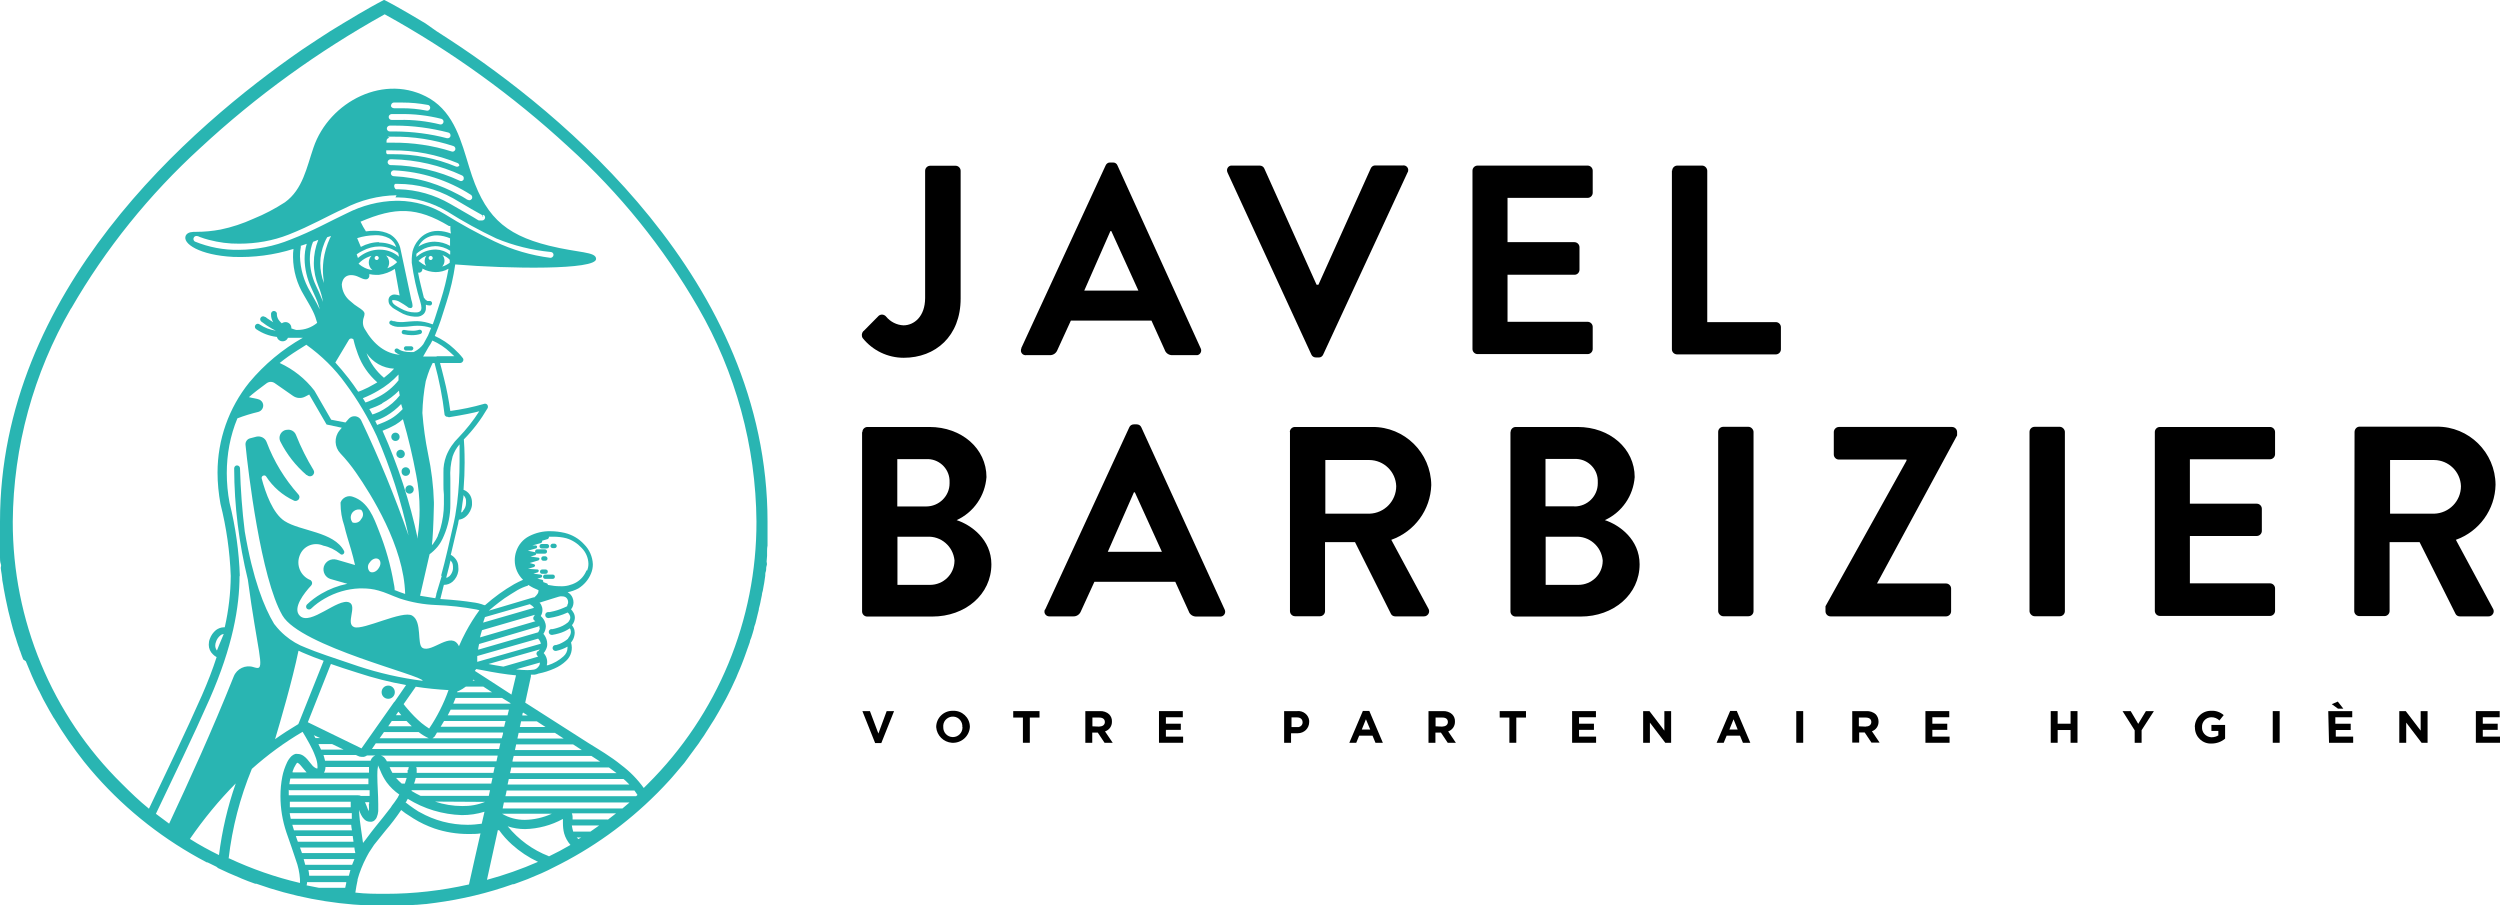 <?xml version="1.0" encoding="UTF-8"?>
<svg id="Calque_3" data-name="Calque 3" xmlns="http://www.w3.org/2000/svg" viewBox="0 0 162.6 58.89">
  <defs>
    <style>
      .cls-1 {
        fill: #29b5b2;
      }
    </style>
  </defs>
  <path class="cls-1" d="m19.96,30.89c.1.11.27.12.38.02.1-.09.12-.23.05-.34-.44-.72-.82-1.48-1.13-2.26-.09-.26-.36-.41-.62-.35h-.04c-.29.06-.47.35-.41.63.01.05.03.09.05.14.42.83,1,1.57,1.7,2.17"/>
  <path class="cls-1" d="m26.25,21.74c.18.04.35.06.53.06.19,0,.38-.02.57-.08.08-.03.11-.11.09-.18-.03-.08-.11-.11-.18-.09-.16.05-.32.07-.48.06-.16,0-.32-.02-.48-.05-.08-.02-.15.03-.17.11-.02.08.03.15.11.17"/>
  <polygon class="cls-1" points="29.33 13.1 29.23 13.26 29.23 13.26 29.23 13.26 29.33 13.1"/>
  <path class="cls-1" d="m35.23,35.67h.34c.08,0,.14-.06.15-.14,0-.08-.07-.15-.15-.15h-.34c-.08,0-.14.07-.14.15,0,.08.06.14.14.14"/>
  <path class="cls-1" d="m35.58,35.87c0-.08-.06-.14-.14-.14h-.5c-.08,0-.14.06-.14.14s.06.14.14.14h.5c.08,0,.14-.06.14-.14"/>
  <path class="cls-1" d="m36.07,35.36h-.12c-.08,0-.15.07-.15.15,0,.08.07.14.15.14h.12c.08,0,.14-.06.14-.14,0-.08-.06-.14-.14-.15"/>
  <path class="cls-1" d="m35.47,36.18h-.13c-.08,0-.14.07-.14.15,0,.08.06.14.14.14h.13c.08,0,.14-.06.14-.14,0-.08-.06-.14-.14-.15"/>
  <path class="cls-1" d="m35.63,37.18c0-.08-.06-.14-.14-.14h-.23c-.08,0-.14.06-.14.14s.06.14.14.14h.23c.08,0,.14-.06.14-.14"/>
  <path class="cls-1" d="m35.95,37.37h-.49c-.08,0-.14.06-.14.14s.06.14.14.14h.49c.08,0,.14-.06.14-.14s-.06-.14-.14-.14"/>
  <path class="cls-1" d="m26.77,22.52c-.06,0-.12,0-.19,0-.06,0-.13,0-.19,0-.08.01-.13.09-.12.16s.09.13.16.12h.28c.08.01.15-.04.17-.11.02-.07-.03-.15-.1-.16,0,0,0,0-.01,0"/>
  <path class="cls-1" d="m25.45,28.41c0,.15.12.27.27.27.15,0,.27-.11.27-.26,0,0,0,0,0-.01,0-.15-.12-.27-.27-.27-.15,0-.27.12-.27.27"/>
  <path class="cls-1" d="m25.78,29.52c0,.15.12.27.27.28.15,0,.28-.12.28-.27,0-.15-.12-.28-.27-.28-.15,0-.28.12-.28.27,0,0,0,0,0,0"/>
  <path class="cls-1" d="m25.25,45.45c.24,0,.43-.19.43-.43s-.19-.43-.43-.43c-.24,0-.43.19-.43.43s.19.43.43.43h0"/>
  <path class="cls-1" d="m26.12,30.68c0,.15.11.27.26.27,0,0,0,0,.01,0,.16,0,.28-.13.28-.28s-.13-.28-.28-.28c-.15,0-.27.11-.27.26,0,0,0,0,0,.01"/>
  <path class="cls-1" d="m26.36,31.84c0,.15.13.27.28.27.15,0,.27-.13.27-.28,0-.15-.12-.27-.27-.27-.15,0-.27.12-.27.27,0,0,0,0,0,0"/>
  <path class="cls-1" d="m14.16,56.45c.47.23.95.44,1.44.64l.11.05c.29.12.57.23.89.34h.08c2.33.83,4.77,1.3,7.24,1.41h2.53l.57-.04h.07l.57-.05h.04l.62-.08h0c1.72-.23,3.4-.63,5.03-1.21h.07c.3-.11.6-.22.89-.33l.07-.03c.57-.23,1.13-.47,1.64-.74h0c2.48-1.22,4.73-2.83,6.68-4.78l.11-.11.32-.33.15-.16.27-.29.16-.18c.08-.09.16-.18.24-.28l.16-.19.23-.27.17-.2.22-.3.16-.22.2-.27.16-.22.2-.27.15-.23.19-.27.15-.24c.06-.09.12-.18.18-.28s.1-.16.15-.24l.18-.28c.05-.08.1-.16.14-.24l.17-.29.14-.25c.06-.1.11-.19.16-.29l.14-.25c.05-.1.1-.2.15-.29s.09-.17.13-.26.1-.19.14-.29.08-.18.12-.26l.14-.3c.04-.09.08-.18.11-.27l.13-.3c.04-.09.07-.18.11-.27s.08-.2.12-.31l.1-.27c.04-.11.07-.21.11-.31s.06-.19.1-.28l.11-.31c0-.1.06-.19.09-.28s.06-.21.1-.32l.08-.28c0-.11.06-.22.09-.32s.05-.19.07-.28l.08-.33.07-.28c0-.11.05-.22.07-.33s.05-.19.06-.29l.07-.33c0-.1.03-.19.06-.29s.03-.23.06-.34.03-.19.05-.29l.05-.35c0-.1,0-.19.04-.29s0-.24.05-.36,0-.19,0-.28l.03-.37v-.27c0-.09,0-.26.03-.39v-1.56c0-15.72-13.49-26.65-20.66-31.34l-.88-.57-.71-.5c-.76-.46-1.39-.82-1.85-1.08l-.4-.22c-.28-.15-.44-.23-.44-.23l-.43.23-.4.22c-.45.25-1.08.62-1.84,1.08l-.82.5-.88.57c-.31.2-.62.41-.95.63C12.37,8.26,0,18.94,0,33.92v2.34c0,.09,0,.28.05.41s0,.18,0,.27.04.28.06.42l.03.25c0,.15.05.31.07.46l.03.2c.08.45.17.89.27,1.33l.03.14c.05.17.08.34.13.51l.05.2c.04.15.08.3.12.45s.05.14.06.2.09.29.14.44c.02.07.04.13.06.2.05.15.1.31.16.46,0,.06.04.11.06.17.06.18.12.35.19.52l.17.12c.25.63.52,1.26.82,1.86l.05.08c.08.17.17.34.25.51l.06.11c.09.16.18.33.27.49l.06.11.29.5.05.07c.58.97,1.23,1.9,1.93,2.79h0l.41.5h0c1.98,2.34,4.38,4.3,7.06,5.78h0l.52.28h.05l.57.28.08.06Zm.39-15.21c-.23.53-.36.87-.44,1.07h0c-.07-.09-.11-.2-.11-.32,0-.09.02-.17.05-.25.05-.16.15-.3.28-.41.07-.06.15-.09.24-.1h-.02Zm1.05-3.74c-.05-1.62-.28-3.23-.67-4.8-.12-.63-.18-1.28-.18-1.93,0-1.22.22-2.43.69-3.56.44-.17.9-.31,1.36-.42.22-.06.36-.28.31-.51-.03-.13-.12-.23-.24-.29-.17-.07-.47-.1-.68-.16.25-.23.75-.61,1.16-.91.16-.11.36-.11.52,0l1.19.83c.23.16.53.18.78.05l.27-.14,1.13,1.95.99.21-.15.18c-.36.44-.33,1.08.06,1.49.37.39.71.81,1.02,1.26.96,1.38,3.12,4.8,3.19,7.88-.22-.07-.43-.15-.65-.24h-.03c0-.16-.05-.42-.06-.45-.2-1.16-.52-2.3-.96-3.4-.34-.87-.7-1.9-1.7-2.23-.32-.12-.68.05-.8.37,0,.02,0,.05,0,.07,0,.49.08.98.24,1.44.12.52.29,1.04.44,1.55.1.33.18.67.26,1.01l-1.2-.35c-.36-.1-.73.11-.83.46-.09.34.1.7.44.8l1.09.31c-.6.12-1.17.34-1.7.65-.34.2-.65.43-.93.7-.07.08-.07.2,0,.27.08.07.2.07.27,0h0c.27-.26.57-.48.89-.66.69-.4,1.47-.63,2.26-.66h.18c.36,0,.72.04,1.06.14.45.12.84.32,1.39.52.76.25,1.55.39,2.34.42.88.03,1.76.13,2.63.29l.2.05c-.33.45-.63.93-.89,1.42-.15.28-.3.59-.44.92-.49-1.04-1.75.46-2.37.11-.38-.22,0-1.7-.67-2.1-.61-.37-3.18.96-3.77.75s.22-1.38-.33-1.61c-.73-.3-2.51,1.53-3.2.88-.53-.49.3-1.52.73-1.98.09-.1.08-.24-.02-.33-.02-.01-.03-.03-.05-.03-.63-.26-.93-.98-.67-1.61.01-.03.03-.06.04-.09.27-.55.93-.78,1.49-.53.4.08.77.27,1.09.53.06.07.16.07.22.01.05-.05.07-.12.04-.19-.66-1.27-2.83-1.28-3.87-1.95-.76-.49-1.24-1.82-1.49-2.77-.02-.08.03-.17.12-.19.06-.02.13,0,.17.06.44.68,1.07,1.23,1.81,1.57.12.06.27,0,.33-.12.05-.1.03-.21-.05-.29-.89-1-1.59-2.15-2.06-3.4-.1-.27-.39-.41-.66-.35-.14.03-.29.07-.42.11-.19.05-.32.24-.29.44.16,1.63.99,8.65,2.4,11.08,1.17,2.02,9.18,3.91,9.12,4.25-1.42-.18-2.83-.5-4.19-.95-1.7-.57-2.72-.91-3.4-1.2-.49-.18-.95-.45-1.35-.79-.25-.21-.47-.44-.67-.7l-.05-.06c-.65-1.08-1.38-2.9-1.91-6.01-.17-1.36-.27-2.73-.31-4.11,0-.11-.09-.19-.2-.19,0,0,0,0,0,0-.1,0-.18.09-.18.2.01,2.44.31,4.86.89,7.23.61,4.59,1.13,5.84.57,5.74-.07-.01-.13-.03-.2-.05-.52-.17-1.09.1-1.29.61-1.42,3.56-2.92,6.83-4.2,9.57-.29-.21-.57-.42-.86-.64,1.16-2.44,2.42-5.03,3.5-7.48,1.49-3.4,1.94-5.97,1.94-8.02M25.43,7.42h.57c.91-.02,1.83.09,2.71.31.1.03.16.13.13.23,0,0,0,0,0,0-.03.1-.13.16-.23.13-.85-.21-1.73-.31-2.61-.29h-.53c-.1,0-.19-.08-.19-.19,0-.1.08-.18.18-.19m-.03-.54c0-.1.07-.2.17-.21h.57c.55,0,1.09.05,1.63.15.11,0,.19.1.18.2s-.1.19-.2.18c-.02,0-.04,0-.06-.01-.51-.1-1.03-.15-1.56-.15-.18,0-.35,0-.53,0h0c-.1,0-.2-.07-.21-.17m-.09,1.3h.37c1.17,0,2.33.16,3.46.45.1.02.16.13.14.23,0,0,0,0,0,0-.02.1-.13.16-.23.14,0,0,0,0,0,0-1.1-.29-2.23-.43-3.36-.44h-.36c-.11,0-.19-.09-.19-.19h0c0-.1.08-.18.18-.19h0Zm-.11.72h.31c1.35-.02,2.68.19,3.96.61.1.03.15.14.12.24,0,0,0,0,0,0-.04.1-.15.15-.24.11-1.23-.39-2.52-.58-3.81-.57h-.42v-.05h0s0-.05,0-.07h0c0-.05.02-.1.06-.14.03-.03.08-.05.13-.05m6.1,5.1h-.07v.06l.07-.16-.04.08.05-.08c.07.03.11.1.11.18,0,.1-.09.19-.19.19h-.22l-.11-.06c-.08-.06-.22-.13-.38-.23-.33-.19-.79-.46-1.37-.79-1.02-.59-2.17-.92-3.35-.95h-.18l-.05-.04s-.06-.09-.06-.14c0-.03,0-.06,0-.09,0-.02.02-.03.03-.05l.04-.03s.07-.01.11,0h.08c1.24,0,2.47.33,3.56.93h0c.96.57,1.62.95,1.83,1.06l.05.03h0l.09.08Zm-.75-1.13c-.06.09-.17.11-.26.05,0,0,0,0,0,0v-.03.03h-.03l-.12-.08c-.11-.07-.26-.16-.48-.27-.58-.31-1.19-.57-1.82-.77-.77-.24-1.56-.37-2.36-.41h0c-.1,0-.19-.08-.19-.19,0,0,0,0,0,0,0-.1.09-.19.19-.19,1.79.08,3.52.63,5.03,1.6.08.06.1.18.04.27m-.52-1.28c-.05.09-.16.14-.25.09-1.38-.64-2.87-.99-4.39-1.02h-.11c-.1,0-.19-.08-.2-.18,0-.1.07-.19.18-.2,0,0,0,0,0,0h.13c1.57.03,3.11.39,4.53,1.05.1.04.14.16.1.25,0,0,0,0,0,0m-.25-.93c-.04.1-.16.14-.25.1,0,0,0,0,0,0-1.3-.54-2.69-.81-4.09-.8h-.37l-.04-.03h0l-.03-.05h0s0-.04,0-.06h0v-.07h0v-.04h.39c1.46-.01,2.91.27,4.26.83.09.04.13.15.09.25,0,0,0,0,0,0m-4.14,1.98h.19c1.12.02,2.21.34,3.17.91,1.03.65,2.1,1.24,3.2,1.76,1.13.47,2.32.76,3.54.88h0c.11,0,.19.1.18.2,0,0,0,0,0,0-.01.1-.1.18-.2.18-1.26-.16-2.49-.52-3.64-1.07-1.11-.53-2.19-1.12-3.23-1.77-.9-.55-1.93-.85-2.99-.87h-.18c-1.12.02-2.22.31-3.22.82-1.05.49-2.16,1.13-3.64,1.7-1.07.44-2.21.66-3.36.67-.98.02-1.96-.17-2.87-.54-.09-.06-.12-.18-.06-.27.05-.08.14-.11.23-.08h.03l.14.06c.19.07.37.13.57.18.65.17,1.31.26,1.98.25,1.1,0,2.19-.19,3.21-.59,1.45-.57,2.55-1.22,3.62-1.7,1.05-.54,2.21-.84,3.4-.86m3.4,14.44c.99-.16,1.61-.29,1.98-.39-.39.61-.84,1.18-1.34,1.7-.35.34-.63.75-.81,1.21-.13.35-.19.71-.18,1.08v.75c0,.24,0,.41.03.69v.62h0c0,.52-.08,1.05-.22,1.55-.04.13-.08.25-.13.37-.01.03-.02.06-.04.08v.05c-.04.08-.08.15-.12.23l-.05.08c-.05.07-.09.14-.14.21l-.08.09c.05-.44.1-1.22.13-2.64v-.15c-.03-1.06-.16-2.11-.38-3.15-.18-.88-.3-1.77-.37-2.66.02-.7.09-1.39.22-2.07.05-.16.09-.31.14-.45.07-.21.15-.41.25-.61.02-.04.04-.08.06-.12h.12c.3,1.09.52,2.21.65,3.33,0,.05.03.1.07.13.04.03.09.05.15.04m.98,6.15s-.08.06-.12.08c.03-.19.06-.37.08-.57s.06-.34.07-.45v-.11l.03.03c.1.1.15.24.14.37,0,.04,0,.08,0,.11h0c0,.19-.08.38-.21.52m-.88,4.24c-.06.05-.12.09-.2.1.15-.57.24-.93.28-1.13h0s.08.09.11.15c.03.07.05.15.05.23,0,.06,0,.12,0,.18h0c-.02.18-.11.35-.24.48m-8.95-21.52c.03-.08.06-.16.09-.24h0l.34-.13h0c-.19.48-.29.99-.29,1.51,0,.52.11,1.04.31,1.53.14.34.24.7.3,1.07,0-.07-.05-.15-.07-.22-.14-.35-.29-.68-.41-.93-.25-.53-.38-1.11-.39-1.7,0-.31.04-.62.13-.91m8.99-.2v.24c-.3-.17-.64-.26-.99-.27-.38,0-.75.11-1.07.32.04-.08.09-.16.14-.23.25-.32.63-.5,1.04-.5h.06c.28.01.56.08.82.19v.25m-.03.8c-.25-.2-.57-.31-.89-.32h0c-.38,0-.76.11-1.08.33l-.19.15v-.2c.09-.09.2-.16.31-.23.27-.17.59-.26.91-.27.35,0,.69.11.98.3v.24m-1.4.2c.02-.07.09-.12.16-.1.07.02.12.09.1.16-.02.07-.09.12-.16.1-.07-.02-.12-.09-.1-.16,0,0,0,0,0,0m-.66.22c.07-.07.14-.13.23-.19.09-.06.19-.11.29-.15-.09.11-.13.25-.12.39,0,.09.04.19.09.27-.17-.08-.33-.19-.48-.31m1.51-.4c.15.05.3.13.42.23l.09.09v.19c-.15.11-.31.2-.49.25.2-.22.2-.55,0-.77m.53-1.87c0,.16,0,.32.04.49-.26-.1-.53-.16-.81-.17h-.07c-.49,0-.95.22-1.25.61-.18.21-.3.46-.37.73h0c-.03.15-.04.31-.05.46,0,.09,0,.18,0,.27.12.88.31,1.74.57,2.59.03.11.06.23.06.35,0,.07-.02.14-.06.19-.07.07-.17.1-.27.1h-.11c-.31,0-.61-.09-.88-.24-.14-.07-.27-.15-.39-.23-.05-.04-.1-.08-.14-.13-.03-.03-.04-.08-.05-.12v-.08h.12c.13.01.26.05.37.12.2.11.36.22.46.29l.12.09h.03s.12.04.16,0c.05-.03.07-.09.06-.15,0,0,0-.14-.08-.38-.15-.71-.48-2.26-.69-3.24-.07-.42-.32-.78-.68-1-.31-.16-.66-.24-1.01-.24-.19,0-.38.01-.57.04-.13-.2-.25-.41-.35-.63,2.26-.97,3.66-.97,5.75.28m-4.83,2.05c.02-.07.09-.12.16-.1.07.02.12.09.1.16-.02.07-.09.12-.16.1-.07-.02-.12-.09-.1-.16,0,0,0,0,0,0m.22-.51c-.42.02-.82.17-1.16.42l-.15.12-.08-.24c.12-.09.25-.16.39-.23.34-.18.71-.28,1.09-.28.44,0,.87.15,1.22.42l.05.25-.15-.12c-.32-.22-.69-.34-1.08-.34h-.12m.08-.49c-.42,0-.84.11-1.21.31l-.24-.57c.37-.12.76-.18,1.15-.19.32-.02.64.05.93.2.22.13.38.33.46.57-.34-.2-.74-.3-1.13-.29m-1.1,1.54c-.08-.05-.15-.11-.22-.17.08-.09.17-.17.27-.24.17-.12.36-.21.57-.27-.24.25-.23.65.02.89.01.01.03.03.05.04-.24-.03-.47-.11-.67-.24m1.55-.71c.18.05.35.13.5.24.08.05.16.12.22.19-.07.07-.16.14-.24.2-.12.08-.26.15-.4.2.19-.26.15-.61-.08-.83m-3.65-1.13c-.21.46-.35.94-.42,1.44-.02.19-.04.38-.04.57,0,.3.03.61.07.91-.16-.41-.24-.85-.24-1.3,0-.45.1-.89.27-1.31.05-.13.11-.25.18-.37h0l.25-.08-.06.13m1.22,6.62c.05-.08.17-.11.25-.06.02.01.04.03.06.06v.03c.07.31.17.61.28.91.26.71.69,1.33,1.26,1.83l-.21.12c-.25.15-.51.28-.77.39l-.23.09h-.04c-.2-.31-.4-.57-.6-.84-.31-.4-.61-.75-.88-1.05l.89-1.49Zm1.7,5.28c.26-.09.51-.2.75-.34.35-.21.67-.46.95-.76.03.11.06.22.1.33l-.11.11c-.2.2-.42.38-.66.52-.29.16-.59.29-.89.4l-.13-.27m.57-2.8c-.51-.43-.9-.98-1.13-1.6.4.6,1.07.98,1.79,1.01-.19.21-.41.4-.63.57m1.21,2.73c.35,1.19.63,2.4.86,3.62.15.75.22,1.5.22,2.26,0,.57-.04,1.14-.12,1.7v.18c-.51-2.41-1.28-4.77-2.29-7.02.29-.11.56-.24.83-.39.17-.1.33-.22.48-.35m1.44,8.54h0l-.17-.1.17.1Zm-3.03-10.41c.49-.28.93-.63,1.32-1.05v.38c-.35.44-.79.8-1.28,1.06-.22.12-.44.22-.67.31l-.2.07-.17-.28c.35-.14.68-.3,1-.49m.25.82c.41-.22.78-.5,1.1-.82,0,.1.03.2.05.31-.29.37-.65.68-1.06.92-.18.11-.37.2-.57.27l-.15.05c-.06-.12-.13-.24-.2-.35.29-.1.58-.22.85-.37m3.86,11.22l-.35,1.16c0,.12-.06.22-.07.29l-.99-.16.62-2.7c.19-.14.37-.31.52-.49l.11-.15h0c.04-.06.09-.13.12-.19h0l.1-.19.03-.07s.03-.07.05-.11c.28-.65.43-1.36.42-2.07v-.06h0v-1.6c-.03-.49.02-.97.15-1.44.1-.29.25-.55.45-.78v1.13c0,.9-.05,1.8-.16,2.7-.03.21-.07.48-.12.8-.03.13-.05.27-.08.4-.28,1.25-.57,2.54-.84,3.51m-.29-14.25h-.88l.35-.61c.1-.14.18-.28.25-.43.43.19.82.45,1.16.77.1.09.19.18.27.25h-1.15Zm-.25-2.1h-.04c-.31-.12-.64-.19-.97-.2-.34,0-.65.04-.94.06h-.18c-.13,0-.26-.02-.39-.06h-.08c-.06-.06-.15-.05-.2.01s-.04.15.02.2h0c.19.13.43.18.66.16h.2c.3,0,.61-.07.92-.07.3,0,.61.04.89.14h0l-.2.49-.31.57c-.15.2-.34.36-.57.48-.02.01-.05.03-.07.03-.07,0-.14,0-.22,0-.13,0-.26-.01-.39-.04-.14-.03-.27-.08-.39-.17-.07-.04-.15-.03-.2.03-.05.06-.03.15.03.2.09.07.2.13.31.16h0c-.92-.07-1.7-.62-2.32-1.7-.09-.15-.12-.33-.1-.5,0-.16.1-.31.1-.47s-.23-.31-.4-.42c-.18-.11-.35-.24-.51-.39-.34-.26-.55-.66-.57-1.09.06-.62.57-.78,1.22-.44.13.06.32.15.46.07.06-.04.1-.1.11-.17,0-.05,0-.09,0-.14.14.03.28.05.42.05h.2c.37-.05.73-.18,1.04-.39l.31,1.73c-.09-.03-.19-.05-.29-.06h-.08c-.08,0-.16.04-.23.09-.03.03-.06.06-.08.1-.02.04-.03.07-.04.11,0,.03,0,.06,0,.1,0,.1.03.2.09.28.09.11.19.2.32.27.11.07.23.13.31.18.3.19.64.29.99.31h.14c.17,0,.33-.07.45-.19.09-.11.14-.24.13-.39,0-.07,0-.14,0-.2h0c.07.03.15.05.23.05h0c.08.02.16-.04.17-.12s-.04-.16-.12-.17c-.02,0-.04,0-.06,0h0s-.08,0-.12,0c-.07-.04-.14-.09-.18-.16-.01-.02-.03-.03-.05-.05-.14-.57-.28-1.09-.38-1.64.08.02.16,0,.22-.06.05-.06.07-.13.06-.2.26.15.56.22.86.23.29,0,.59-.07.84-.22-.12.69-.29,1.37-.5,2.03-.18.57-.28.87-.38,1.18l-.14.4m-8.59-5.06v-.04l.39-.13c-.1.32-.14.65-.14.99.01.64.16,1.28.43,1.86.11.26.27.57.4.91.06.16.11.33.16.5l-.05-.09c-.19-.4-.42-.77-.57-1.05-.42-.7-.65-1.5-.67-2.32,0-.21.02-.42.06-.62m.36,6.39c.98.7,1.85,1.55,2.55,2.53.79,1.06,1.46,2.2,2.02,3.4.9,2.08,1.6,4.25,2.07,6.47-.89-2.55-1.92-5.05-3.08-7.49-.12-.24-.41-.33-.65-.22-.06.03-.11.07-.15.11l-.22.25-.93-.18-1.09-1.89c-.6-.78-1.37-1.39-2.26-1.8.37-.3.77-.58,1.17-.83l.57-.36m4.69,14.55c-.15.23-.41.32-.57.21-.16-.17-.16-.43,0-.6.15-.23.41-.32.57-.21s.17.37,0,.6m-1.7-3c-.18-.23-.13-.56.1-.73.13-.1.31-.13.47-.08.16.17.16.43,0,.6-.1.21-.35.3-.57.22m15.23,3.11c-.13.33-.36.61-.67.79-.32.18-.69.27-1.05.25-.26,0-.51-.03-.76-.08h-.03s-.02-.09-.06-.1l-.25-.09s0-.04,0-.06c0-.04-.03-.08-.07-.09l-.31-.07.24-.07c.05-.01.08-.07.07-.12,0-.03-.04-.06-.07-.07l-.5-.07.28-.08s.07-.05.07-.1c0-.05-.04-.09-.09-.09l-.61-.04.39-.12s.07-.05.07-.09c0-.04-.03-.08-.07-.09l-.28-.08.57-.17s.07-.06.07-.1c0-.04-.04-.08-.08-.08l-.51-.07.31-.09s.07-.05.07-.1c0-.04-.03-.08-.07-.09l-.48-.1.53-.15c.05-.01.08-.07.07-.12,0-.03-.04-.06-.07-.07h-.24l.57-.16s.08-.06.07-.1v-.05l.37-.11s.07-.06.07-.1v-.05h.29c.28,0,.57.03.84.1.38.11.72.33.99.62.28.28.44.65.45,1.04,0,.16-.03.31-.09.45m-1.25,2.26l-.06.06h0c-.27.13-.55.24-.84.31l-.27.06h-.1c-.11,0-.2.08-.2.19,0,.11.08.2.19.2.02,0,.04,0,.05,0,.42-.06.83-.18,1.22-.36.05.04.09.09.12.15.03.05.05.11.05.17,0,.09-.04.18-.09.25l-.07.08h0c-.21.17-.45.29-.71.36-.09.03-.19.05-.28.07h-.08c-.1,0-.18.1-.17.2,0,0,0,0,0,0,.01.11.1.18.21.18.15-.02.3-.06.45-.1.25-.07.49-.18.71-.33l.04.07s.03.1.03.15c0,.11-.04.22-.1.31-.02.04-.05.07-.08.11v.03h0c-.17.15-.36.26-.57.35l-.22.07h-.06c-.1.01-.17.11-.16.21,0,0,0,0,0,.01.02.1.11.17.22.16.26-.05.52-.15.75-.28,0,.02,0,.05,0,.07,0,.22-.1.42-.27.57-.29.26-.63.45-1,.57h-.08c.07-.25.01-.52-.15-.73l-.05-.06c.06-.07.11-.15.15-.24.06-.12.09-.24.08-.37,0-.2-.07-.4-.19-.57l-.06-.07c.1-.14.15-.31.16-.48,0-.12-.03-.24-.08-.35-.06-.13-.15-.24-.25-.33.07-.12.11-.25.11-.39,0-.12-.03-.23-.08-.33-.03-.06-.06-.11-.11-.15l.83-.26.39-.12.12-.03h.13c.07,0,.14.01.2.04.07.04.13.1.16.18.02.05.03.1.03.16,0,.08-.03.16-.08.23m2.63,13.9h-2.26s0-.08,0-.12h0v-.05c0-.08-.02-.16-.05-.23h2.88l-.53.41m-1.13.78h-1.13c-.04-.13-.07-.27-.09-.4h1.78c-.19.14-.39.27-.57.4m-.78.49s-.07-.07-.11-.11h.29l-.19.11m-22.74,1.26c.23-2,.74-3.96,1.51-5.83,1.02-.91,2.12-1.72,3.3-2.41.12.2.29.48.45.78.14.26.27.52.37.8.09.21.14.43.15.65,0,.04,0,.08,0,.12v.03h-.08c-.08-.04-.15-.09-.22-.15-.11-.12-.24-.3-.38-.46-.07-.08-.16-.16-.25-.22-.11-.07-.23-.11-.36-.11-.05-.01-.11-.01-.16,0-.09.03-.17.08-.24.14-.12.12-.22.26-.29.41-.14.3-.25.61-.31.93-.08.41-.12.84-.12,1.26,0,.81.13,1.6.39,2.37.23.67.45,1.27.61,1.78.15.4.24.82.27,1.25,0,.08,0,.17,0,.25-1.59-.37-3.13-.91-4.61-1.6m4.53-13.5c.14.07.28.13.45.2.31.14.7.28,1.17.45l-1.61,4.03h0l-.04.09c-.52.31-1.02.63-1.51.98.32-1.07,1.13-3.84,1.52-5.74m15.54.03s-.06.09-.06.14c0,.05.02.1.06.14l.05.06-2.26.65h0c-.33-.05-.66-.11-.97-.17l3.34-.95s-.07.08-.11.12m-14.89,14.6c0-.12-.03-.24-.05-.37h2.73c-.03.12-.07.24-.1.37h-2.58Zm-.77-7.34h.03c.07.04.13.1.18.16.11.12.24.3.39.46h-.91v-.06c.05-.16.12-.31.21-.45.02-.04.05-.07.08-.11h.02Zm15.77-8.8c0,.11-.05.22-.11.31l-3.9,1.13c0-.12.04-.24.06-.37l3.83-1.13s.07-.03.09-.06c0,.05,0,.09,0,.14m-4.04,2.2c0-.12,0-.25,0-.37l3.96-1.13.08.1c.05.07.08.14.1.23l-4.14,1.18Zm-.23-1.84s0-.04,0-.06v.06m3.96-.83h0l.05.04-3.6,1.05c.04-.16.08-.32.13-.47l3.44-1s-.04.07-.07.11c-.03.04-.05.1-.03.15,0,.05.04.1.08.12m-5.46,5.79h3.79c-.03.12-.06.24-.09.37h-3.89l.19-.37m-10.5,5.24h5.23v.37h-.57c-.06-.03-.11-.04-.18-.04-.05,0-.1,0-.15,0h-4.36v-.37m2.36-1.88c-.03-.12-.06-.25-.1-.37h2.11l.13.06c.07.04.16.06.24.06.05,0,.1,0,.15,0,.07-.02.14-.05.2-.09h.62-.08c-.06.02-.11.06-.16.1-.07.07-.12.15-.15.24h-2.94Zm11.4-1.13l-.08.37h-8.27l.25-.37h8.1Zm-.61,2.62h-5c.05-.12.08-.24.11-.37h4.99l-.08.37m-5.82,0c-.13-.11-.26-.24-.37-.37h.69c-.03.11-.07.23-.12.37h-.2Zm-.21.83l-.15.22h0c-.08.13-.18.25-.27.37l-.09.14c-.33.44-.67.85-1,1.26l-.26.33c-.12.16-.24.32-.36.48h0l-.18.23c-.04-.28-.08-.57-.12-.83-.07-.44-.12-.88-.14-1.32.04.11.08.22.14.33.05.1.11.19.19.27.05.05.1.09.16.12.07.03.14.05.22.05.04,0,.08,0,.11,0,.07-.01.13-.04.18-.08.07-.06.13-.14.16-.23.05-.12.08-.25.09-.38v-.46c0-.57-.06-1.3-.06-1.85,0-.19,0-.38.04-.57,0-.03,0-.06,0-.1h0c.04.07.08.19.15.33.11.28.25.54.42.78.23.31.5.57.82.79l-.11.2m-1.87.41c.01.16.01.32,0,.49,0-.05-.05-.09-.07-.15s-.11-.3-.18-.45h.27v.11m2.5-2.2h0c0,.06,0,.12,0,.18h-.99c-.07-.12-.13-.24-.18-.37h1.25s-.04.1-.03.16m5.57.21h-5.03v-.27s-.02-.07-.03-.1h5.1l-.08.37m.23-.75h-7.16c-.03-.06-.06-.11-.1-.16-.04-.07-.1-.12-.17-.16l-.11-.05h7.59l-.08.37m-5.52,1.91v-.03h5.1l-.08.37h-4.43c-.19-.09-.39-.2-.59-.32v-.02Zm4.84.72h-.04c-.48.2-.99.29-1.51.28-.6,0-1.2-.1-1.77-.29l3.31.02Zm-2.73-5.25h4c-.03.12-.06.24-.09.37h-4.13c.07-.12.15-.24.22-.37m-.62,1.02l.16-.27h4.3c0,.12-.06.24-.09.37h-4.5s.09-.06.12-.1m-.39.1h-3.17l.28-.4h2.26c.2.16.42.29.65.4m-2.63-.78l.23-.34h.96l.34.34h-1.53Zm.5-.72l.16-.23.19.23h-.35Zm-4.94,1.49h-.29l-.11-.19.41.19Zm.79.39l.75.36h-1.47l-.17-.36h.88Zm-.48,1.76c.03-.09.05-.18.05-.27h2.83v.37h-2.93l.05-.1m-2.26.48h5.1v.37h-5.14c.01-.12.04-.25.06-.37m-.11,1.51h4.04s0,.09,0,.13v.23h-3.96v-.36m.07.74h3.96v.37h-3.97c-.03-.12-.05-.25-.07-.37m4,.75c0,.12.03.24.05.37h-3.77c-.04-.12-.08-.24-.11-.36h3.84Zm.1.74l.05.37h-3.62c-.05-.12-.08-.24-.13-.37h3.7Zm.11.75c0,.12.04.24.06.36h-3.47c-.04-.12-.08-.24-.13-.36h3.54Zm0,.75c-.05.12-.1.24-.15.37h-3.05c-.03-.12-.07-.24-.1-.37h3.31Zm3.35-3.7l.12-.22c1.06.66,2.27,1.02,3.52,1.06.5,0,.99-.07,1.47-.22-.06.25-.12.52-.18.78-.31.04-.61.07-.92.07-1.09,0-2.16-.28-3.11-.82-.06-.03-.12-.06-.17-.1l-.2-.13c-.19-.12-.37-.27-.57-.42m6.29.75h3.24c-.55.25-1.15.39-1.76.4-.52,0-1.03-.13-1.48-.4m.51-7.16h-3.68c.05-.12.1-.24.15-.37h3.02l.57.35-.05.02Zm-3.43-.75v-.03c.12-.05.23-.11.35-.18.08-.05.15-.1.22-.15h1.13l.57.37h-2.26Zm1.01-.75l.05-.06.09.06h-.14Zm3.74-4.96l.03.03h0c.06.03.12.08.16.12.02.02.04.05.06.08l-3.31.96c.05-.14.08-.25.12-.36l2.92-.84Zm-5.31,5.58c-.31.88-.74,1.73-1.26,2.5-.17-.11-.34-.23-.5-.36-.33-.28-.63-.59-.91-.92-.11-.12-.19-.23-.25-.31l.79-1.13c.71.11,1.42.18,2.13.22m-3.52.75h0l-2.14,3.04-3.49-1.7,1.5-3.79c.49.17,1.05.36,1.73.57,1.03.34,2.09.61,3.16.8l-.75,1.09Zm-5.66,11.74h2.53c0,.12-.05.24-.07.37h-1.7c-.27-.05-.54-.1-.81-.16.02-.07.03-.14.03-.21m3.28-.16c.14-.5.33-.98.57-1.44.02-.05.05-.1.08-.15.03-.06.06-.12.1-.18.11-.17.22-.34.33-.5l.74-.92c.37-.43.71-.88,1.02-1.34.18.15.37.28.57.4l.23.15c.43.27.88.48,1.36.65.71.24,1.46.36,2.21.36.28,0,.57,0,.79-.04-.24,1.06-.5,2.18-.75,3.32-1.77.4-3.59.61-5.41.61-.66,0-1.32,0-1.98-.08.04-.28.09-.56.15-.83m9.13-3.23h.07c.24.34.52.65.83.93.51.46,1.08.84,1.7,1.13-1.07.47-2.18.86-3.32,1.17.24-1.09.48-2.17.71-3.24m3.31,1.7c-1.04-.4-1.96-1.07-2.67-1.94.36.12.75.18,1.13.18.86-.02,1.71-.25,2.46-.66,0,.08,0,.17,0,.25,0,.23.02.47.08.69.08.28.22.53.41.75-.46.27-.93.52-1.41.75m-3-3.12l.08-.39h8.17l-.46.39h-7.79Zm8.67-.8h-8.49c.03-.12.06-.24.08-.37h8.31c.07.1.14.19.2.29-.03.02-.06.05-.09.08m-8.36-.75c.03-.12.06-.25.08-.37h7.46l.14.12c.08.08.16.16.24.24h-7.92Zm.16-.75c.03-.12.06-.24.08-.37h6.35c.17.12.33.24.5.37h-6.93Zm.16-.75c0-.12.06-.25.08-.37h5.05l.57.37h-5.7Zm.16-.75l.08-.37h3.7l.57.37h-4.35Zm.16-.75l.08-.37h2.36l.57.37h-3.01Zm.16-.75l.08-.37h1.02l.57.37h-1.67Zm.16-.75c0-.06,0-.13.05-.19l.3.19h-.35Zm-.71-1.36c-.99-.65-1.84-1.19-2.38-1.54.03-.04.06-.08.09-.12l.44.08c.69.14,1.48.27,2.15.33l-.3,1.26m1.02-1.6c-.24,0-.48-.02-.72-.05l1.55-.44v.03c0,.06-.01.11-.04.16-.04.08-.1.14-.18.2h0c-.06.04-.12.06-.19.07-.13.02-.27.03-.41.03m.07-5.54c.21.14.43.25.66.34v.05c0,.07-.02.13-.06.19-.06.09-.13.16-.21.23h-.06l-2.95.88h.03c.09-.08.52-.45,1.04-.82.27-.18.57-.37.84-.53.21-.12.44-.22.67-.29m-18.99,12.86c-.53,1.51-.89,3.07-1.09,4.66-.65-.32-1.28-.66-1.89-1.05.89-1.29,1.88-2.5,2.98-3.61M4.63,20.06c2.24-3.89,5.08-7.41,8.4-10.44,3.63-3.37,7.66-6.28,11.99-8.69,4.31,2.38,8.32,5.27,11.94,8.61,3.34,3.02,6.19,6.55,8.44,10.45,2.45,4.23,3.76,9.03,3.8,13.92.02,6.41-2.53,12.57-7.08,17.09l-.25.25c-.41-.57-.9-1.07-1.46-1.49-.7-.57-1.46-1.01-2.15-1.44l-4.1-2.62c.12-.57.25-1.13.37-1.7,0-.04,0-.08,0-.12h.24c.09-.01.17-.04.25-.07.36-.07.7-.18,1.04-.33.28-.12.54-.29.76-.5.33-.3.45-.76.32-1.19l.08-.11c.1-.15.15-.33.16-.52,0-.11-.02-.22-.07-.32-.03-.06-.06-.11-.1-.16v-.03c.11-.13.17-.29.18-.46,0-.13-.03-.25-.1-.36-.04-.07-.09-.14-.15-.2.11-.13.16-.29.16-.45,0-.1-.02-.21-.06-.3-.06-.15-.17-.28-.32-.36.24-.05.48-.13.7-.25.37-.23.66-.57.82-.97l.04-.09-.04.09c.08-.19.12-.39.12-.6-.02-.49-.22-.95-.57-1.3-.34-.37-.77-.62-1.26-.74-.31-.07-.62-.11-.93-.11-.48-.01-.95.1-1.38.32-.41.21-.71.57-.85,1.01-.06.18-.09.37-.09.57,0,.48.2.93.54,1.26-.19.08-.38.18-.57.28-.68.39-1.31.85-1.9,1.37h-.05c-.25-.1-.52-.16-.79-.19-.44-.07-1.09-.15-2.07-.21l.23-.92h0c.21,0,.41-.07.57-.21.2-.18.33-.42.37-.69.01-.08.01-.17,0-.25,0-.15-.03-.29-.1-.42-.08-.14-.19-.26-.33-.35l-.06-.03c.16-.66.32-1.35.48-2.04,0-.08.03-.17.05-.25.18-.02.34-.1.47-.22.21-.19.35-.46.38-.74,0-.05,0-.1,0-.15,0-.15-.03-.3-.1-.44-.08-.15-.2-.27-.35-.35l-.1-.04c.05-.64.07-1.25.07-1.77,0-.75-.03-1.31-.05-1.51.6-.61,1.12-1.3,1.55-2.04.03-.07.02-.16-.03-.22-.05-.06-.14-.08-.21-.05h0c-.72.21-1.45.36-2.19.46-.1-.71-.23-1.41-.41-2.11-.1-.42-.2-.79-.26-1.01h1.31c.07,0,.14-.04.18-.11.04-.06.04-.14,0-.2-.17-.22-.36-.42-.57-.61-.37-.35-.8-.63-1.26-.84.18-.44.28-.71.38-1s.2-.64.38-1.19c.26-.8.45-1.63.57-2.46h0c3.49.29,9.18.37,9.16-.36,0-.48-1.13-.38-3.06-.86-2.98-.74-4.25-2-5.19-5.1-.51-1.66-.96-3.49-2.55-4.46-2.91-1.72-6.56.18-7.58,3.18-.44,1.27-.69,2.72-1.86,3.56-.65.42-1.33.78-2.05,1.07-.68.31-1.4.55-2.13.7-.53.1-1.06.15-1.6.15-.23,0-.53,0-.66.23-.27.53.91,1.29,3.08,1.4,1.33.05,2.65-.12,3.92-.52-.02.18-.04.36-.03.54.01.88.26,1.74.72,2.49.16.29.39.65.57,1.02.12.24.21.5.28.76-.36.3-.81.46-1.27.46h-.1c-.1-.03-.21-.06-.31-.1.02-.21-.14-.39-.35-.41-.1,0-.19.02-.27.08-.05-.04-.1-.09-.14-.14-.1-.11-.17-.26-.18-.41v-.03h0c.02-.1-.05-.2-.16-.22-.1-.02-.2.05-.22.16v.09c0,.17.05.33.14.48-.15-.09-.28-.18-.37-.24l-.13-.1h-.03c-.08-.07-.2-.06-.27.02-.07.08-.06.2.02.27h0c.23.18.47.34.72.48l.23.12c-.37-.06-.73-.19-1.04-.4-.08-.07-.2-.07-.27.01-.07.08-.07.2.01.27.01.01.03.02.04.03.38.26.82.43,1.29.49h.04c.03.12.11.21.22.26.19.08.42,0,.5-.2h.57c.13,0,.26,0,.4,0-1.33.75-2.5,1.73-3.48,2.9-1.34,1.66-2.07,3.73-2.07,5.87,0,.68.07,1.36.19,2.03.39,1.54.61,3.11.67,4.69-.01,1.12-.14,2.24-.39,3.34h-.05c-.19,0-.37.07-.52.18-.18.15-.32.34-.4.57-.05.12-.07.25-.07.39,0,.24.1.46.27.62.07.07.15.13.24.18-.25.78-.57,1.61-.96,2.5-1.06,2.4-2.29,4.94-3.44,7.36-.63-.51-1.19-1.05-1.76-1.62C3.37,46.5.82,40.34.83,33.92c.04-4.87,1.35-9.65,3.79-13.86"/>
  <polygon points="56.09 46.25 56.58 46.25 57.13 47.71 57.67 46.25 58.15 46.25 57.32 48.33 56.92 48.33 56.09 46.25"/>
  <path d="m60.89,47.29h0c0-.59.48-1.07,1.08-1.06,0,0,.02,0,.02,0,.58-.02,1.07.43,1.09,1.01,0,.02,0,.03,0,.05h0c-.04.61-.57,1.06-1.17,1.02-.54-.04-.98-.47-1.02-1.02m1.7,0h0c.03-.34-.22-.65-.56-.68-.34-.03-.65.22-.68.56,0,.04,0,.08,0,.12h0c-.01.35.26.64.61.65,0,0,.01,0,.02,0,.34,0,.62-.28.62-.62,0,0,0-.02,0-.03"/>
  <polygon points="66.53 46.67 65.9 46.67 65.9 46.25 67.61 46.25 67.61 46.67 66.98 46.67 66.98 48.31 66.53 48.31 66.53 46.67"/>
  <path d="m70.6,46.25h.94c.22-.01.44.06.6.21.12.12.19.29.18.47h0c.01.29-.17.55-.45.64l.5.74h-.53l-.44-.66h-.36v.66h-.45v-2.06Zm.91,1c.22,0,.35-.12.35-.29h0c0-.19-.14-.29-.36-.29h-.45v.57l.46.02Z"/>
  <polygon points="133.38 46.25 133.83 46.25 133.83 47.07 134.67 47.07 134.67 46.25 135.12 46.25 135.12 48.31 134.67 48.31 134.67 47.48 133.83 47.48 133.83 48.31 133.38 48.31 133.38 46.25"/>
  <polygon points="138.84 47.5 138.05 46.25 138.58 46.25 139.07 47.08 139.57 46.25 140.09 46.25 139.29 47.49 139.29 48.31 138.84 48.31 138.84 47.5"/>
  <path d="m142.75,47.29h0c0-.58.46-1.06,1.04-1.06.01,0,.02,0,.03,0,.3-.02.59.09.81.28l-.28.35c-.14-.14-.34-.22-.54-.21-.34.01-.61.3-.59.64,0,0,0,0,0,0h0c-.02.34.24.63.58.66.02,0,.03,0,.05,0,.15,0,.3-.04.43-.12v-.29h-.45v-.39h.89v.89c-.24.21-.56.32-.88.32-.57.03-1.05-.41-1.08-.98,0-.03,0-.05,0-.08"/>
  <rect x="147.82" y="46.25" width=".45" height="2.06"/>
  <path d="m151.43,46.25h1.56v.4h-1.1v.42h1v.41h-.97v.43h1.13v.4h-1.57l-.05-2.06Zm.63-.16l-.4-.29.39-.17.36.46h-.34Z"/>
  <polygon points="156.05 46.25 156.47 46.25 157.44 47.52 157.44 46.25 157.89 46.25 157.89 48.31 157.5 48.31 156.5 47 156.5 48.31 156.05 48.31 156.05 46.25"/>
  <polygon points="161.03 46.25 162.58 46.25 162.58 46.65 161.48 46.65 161.48 47.07 162.45 47.07 162.45 47.47 161.48 47.47 161.48 47.91 162.6 47.91 162.6 48.31 161.03 48.31 161.03 46.25"/>
  <polygon points="75.38 46.25 76.93 46.25 76.93 46.65 75.83 46.65 75.83 47.07 76.8 47.07 76.8 47.47 75.83 47.47 75.83 47.91 76.95 47.91 76.95 48.31 75.38 48.31 75.38 46.25"/>
  <path d="m83.53,46.25h.84c.39-.04.74.24.78.62,0,.03,0,.06,0,.09h0c0,.41-.33.73-.74.73-.03,0-.06,0-.09,0h-.35v.62h-.45v-2.06Zm.84,1.04c.17.02.33-.1.35-.27,0-.01,0-.02,0-.04h0c0-.2-.14-.32-.37-.32h-.35v.63h.36Z"/>
  <path d="m88.64,46.24h.42l.88,2.07h-.48l-.19-.46h-.87l-.19.46h-.45l.88-2.07Zm.48,1.21l-.28-.67-.27.67h.55Z"/>
  <path d="m92.91,46.25h.94c.22-.01.44.06.6.21.12.12.19.29.18.47h0c.01.29-.17.55-.44.64l.5.74h-.53l-.44-.66h-.36v.66h-.45v-2.06Zm.91,1c.22,0,.35-.12.35-.29h0c0-.19-.13-.29-.35-.29h-.45v.57l.46.02Z"/>
  <polygon points="98.17 46.67 97.54 46.67 97.54 46.25 99.25 46.25 99.25 46.67 98.62 46.67 98.62 48.31 98.17 48.31 98.17 46.67"/>
  <polygon points="102.25 46.25 103.8 46.25 103.8 46.65 102.7 46.65 102.7 47.07 103.67 47.07 103.67 47.47 102.7 47.47 102.7 47.91 103.81 47.91 103.81 48.31 102.25 48.31 102.25 46.25"/>
  <polygon points="106.87 46.25 107.28 46.25 108.25 47.52 108.25 46.25 108.69 46.25 108.69 48.31 108.31 48.31 107.31 47 107.31 48.31 106.87 48.31 106.87 46.25"/>
  <path d="m112.54,46.24h.42l.88,2.07h-.48l-.19-.46h-.87l-.19.46h-.46l.88-2.07Zm.48,1.21l-.27-.67-.27.67h.54Z"/>
  <rect x="116.83" y="46.25" width=".45" height="2.06"/>
  <path d="m120.45,46.25h.94c.22-.01.44.06.61.21.12.13.18.3.18.47h0c.01.28-.16.54-.43.63l.5.74h-.53l-.44-.66h-.36v.66h-.45v-2.05Zm.91,1c.22,0,.35-.12.35-.29h0c0-.19-.14-.29-.36-.29h-.45v.57l.46.02Z"/>
  <polygon points="125.23 46.25 126.78 46.25 126.78 46.65 125.68 46.65 125.68 47.07 126.65 47.07 126.65 47.47 125.68 47.47 125.68 47.91 126.8 47.91 126.8 48.31 125.23 48.31 125.23 46.25"/>
  <path d="m56.18,21.52l.92-.93c.12-.15.33-.17.48-.05.02.01.03.03.05.05.28.34.69.55,1.13.57.69,0,1.41-.57,1.41-1.78v-8.27c0-.18.15-.33.33-.33h1.65c.18,0,.33.15.33.33v8.31c0,2.45-1.64,3.85-3.7,3.85-1.04,0-2.02-.47-2.67-1.28-.09-.14-.07-.32.03-.44"/>
  <path d="m66.42,22.65l5.49-11.89c.05-.12.17-.2.29-.19h.18c.13-.01.26.07.3.19l5.41,11.89c.08.15.02.34-.13.42-.05.03-.11.04-.17.03h-1.53c-.23.01-.44-.13-.51-.35l-.86-1.9h-5.24l-.87,1.9c-.08.22-.28.36-.51.35h-1.53c-.17.02-.32-.1-.34-.27,0-.06,0-.13.04-.18m7.6-3.75l-1.76-3.87h-.06l-1.7,3.87h3.52Z"/>
  <path d="m79.84,11.22c-.08-.15-.02-.34.13-.42.05-.03.11-.04.17-.03h1.79c.13,0,.25.07.3.19l3.4,7.56h.12l3.4-7.56c.05-.13.18-.21.31-.2h1.79c.17-.02.32.1.34.27,0,.06,0,.13-.04.18l-5.49,11.85c-.05.12-.17.2-.29.19h-.18c-.13,0-.25-.07-.3-.19l-5.46-11.85Z"/>
  <path d="m95.77,11.1c0-.18.15-.33.33-.33h7.16c.18,0,.33.15.33.33v1.44c0,.18-.15.33-.33.33h-5.21v2.88h4.35c.18,0,.33.15.33.33v1.46c0,.18-.14.33-.32.33,0,0,0,0-.01,0h-4.35v3.06h5.21c.18,0,.33.15.33.33v1.44c0,.18-.15.33-.33.33h-7.16c-.18,0-.33-.15-.33-.33v-11.63Z"/>
  <path d="m108.76,11.1c0-.18.15-.33.33-.33,0,0,0,0,0,0h1.61c.18,0,.33.15.34.33v9.85h4.46c.18,0,.33.15.33.33v1.44c0,.18-.15.33-.33.33h-6.42c-.18,0-.34-.14-.34-.33,0,0,0,0,0,0v-11.63Z"/>
  <path d="m56.09,28.1c0-.18.15-.33.33-.33h4.03c2.1,0,3.71,1.41,3.71,3.26-.09,1.22-.83,2.29-1.94,2.8.93.3,2.26,1.25,2.26,2.87,0,1.97-1.7,3.4-3.84,3.4h-4.24c-.18,0-.33-.15-.33-.33v-11.65Zm4.15,4.84c.83,0,1.52-.67,1.52-1.5,0-.03,0-.05,0-.08.03-.79-.58-1.46-1.38-1.5-.05,0-.09,0-.14,0h-1.88v3.08h1.88Zm.25,5.1c.87,0,1.58-.69,1.59-1.56,0-.01,0-.03,0-.04-.09-.91-.88-1.59-1.79-1.53h-1.92v3.13h2.13Z"/>
  <path d="m67.98,39.64l5.47-11.85c.05-.12.17-.19.3-.19h.18c.13,0,.25.07.3.19l5.42,11.85c.08.16.02.35-.14.43-.05.02-.1.04-.16.03h-1.53c-.23.01-.44-.13-.51-.35l-.87-1.91h-5.26l-.87,1.9c-.08.22-.28.36-.51.35h-1.53c-.17.01-.32-.11-.34-.28,0-.06,0-.12.04-.17m7.6-3.75l-1.76-3.87h-.06l-1.7,3.87h3.52Z"/>
  <path d="m83.89,28.1c0-.18.15-.33.33-.33h5.03c2.1-.02,3.82,1.68,3.84,3.78h0c-.05,1.61-1.08,3.02-2.6,3.56l2.41,4.47c.1.16.05.36-.11.46-.06.04-.12.05-.19.05h-1.85c-.12,0-.23-.06-.28-.16l-2.34-4.67h-1.95v4.49c0,.18-.15.33-.33.33h-1.62c-.18,0-.33-.15-.33-.33v-11.65Zm5.18,5.31c.97-.03,1.74-.82,1.74-1.79-.03-.94-.8-1.69-1.74-1.7h-2.87v3.49h2.87Z"/>
  <path d="m98.25,28.1c0-.18.15-.33.33-.33h4.03c2.1,0,3.71,1.41,3.71,3.26-.09,1.22-.83,2.29-1.94,2.8.93.3,2.26,1.25,2.26,2.87,0,1.97-1.7,3.4-3.83,3.4h-4.24c-.18,0-.33-.15-.33-.33v-11.65Zm4.16,4.84c.83,0,1.51-.67,1.51-1.5,0-.03,0-.06,0-.09.03-.79-.58-1.46-1.38-1.5-.04,0-.09,0-.13,0h-1.89v3.08h1.89Zm.24,5.1c.87,0,1.58-.68,1.59-1.55,0-.02,0-.03,0-.05-.09-.91-.88-1.59-1.79-1.53h-1.92v3.13h2.13Z"/>
  <rect x="111.75" y="27.76" width="2.3" height="12.32" rx=".33" ry=".33"/>
  <path d="m118.73,39.43l5.27-9.47v-.07h-4.4c-.18,0-.33-.15-.33-.33v-1.46c0-.18.15-.33.33-.33h7.36c.18,0,.33.15.33.33v.22l-5.21,9.63h4.49c.18,0,.33.15.33.33v1.48c0,.18-.15.33-.33.33h-7.51c-.18,0-.33-.15-.33-.33v-.32Z"/>
  <rect x="132" y="27.76" width="2.3" height="12.32" rx=".33" ry=".33"/>
  <path d="m140.15,28.1c0-.18.15-.33.33-.33h7.16c.18,0,.33.15.33.33v1.44c0,.18-.15.33-.33.33h-5.21v2.89h4.35c.18,0,.33.15.33.33v1.44c0,.18-.15.33-.33.33h-4.35v3.08h5.21c.18,0,.33.15.33.33v1.46c0,.18-.15.33-.33.33h-7.16c-.18,0-.33-.15-.33-.33v-11.65Z"/>
  <path d="m153.14,28.1c0-.18.13-.34.31-.35h5.03c2.1-.02,3.82,1.68,3.83,3.78,0,0,0,0,0,0-.03,1.61-1.06,3.04-2.58,3.58l2.41,4.47c.1.16.05.36-.11.46-.06.04-.12.05-.19.05h-1.85c-.12,0-.23-.06-.28-.16l-2.34-4.67h-1.95v4.48c0,.18-.15.33-.33.33h-1.64c-.18,0-.33-.15-.33-.33l.02-11.65Zm5.18,5.31c.97-.03,1.74-.82,1.74-1.79-.03-.94-.8-1.69-1.74-1.7h-2.87v3.49h2.87Z"/>
</svg>